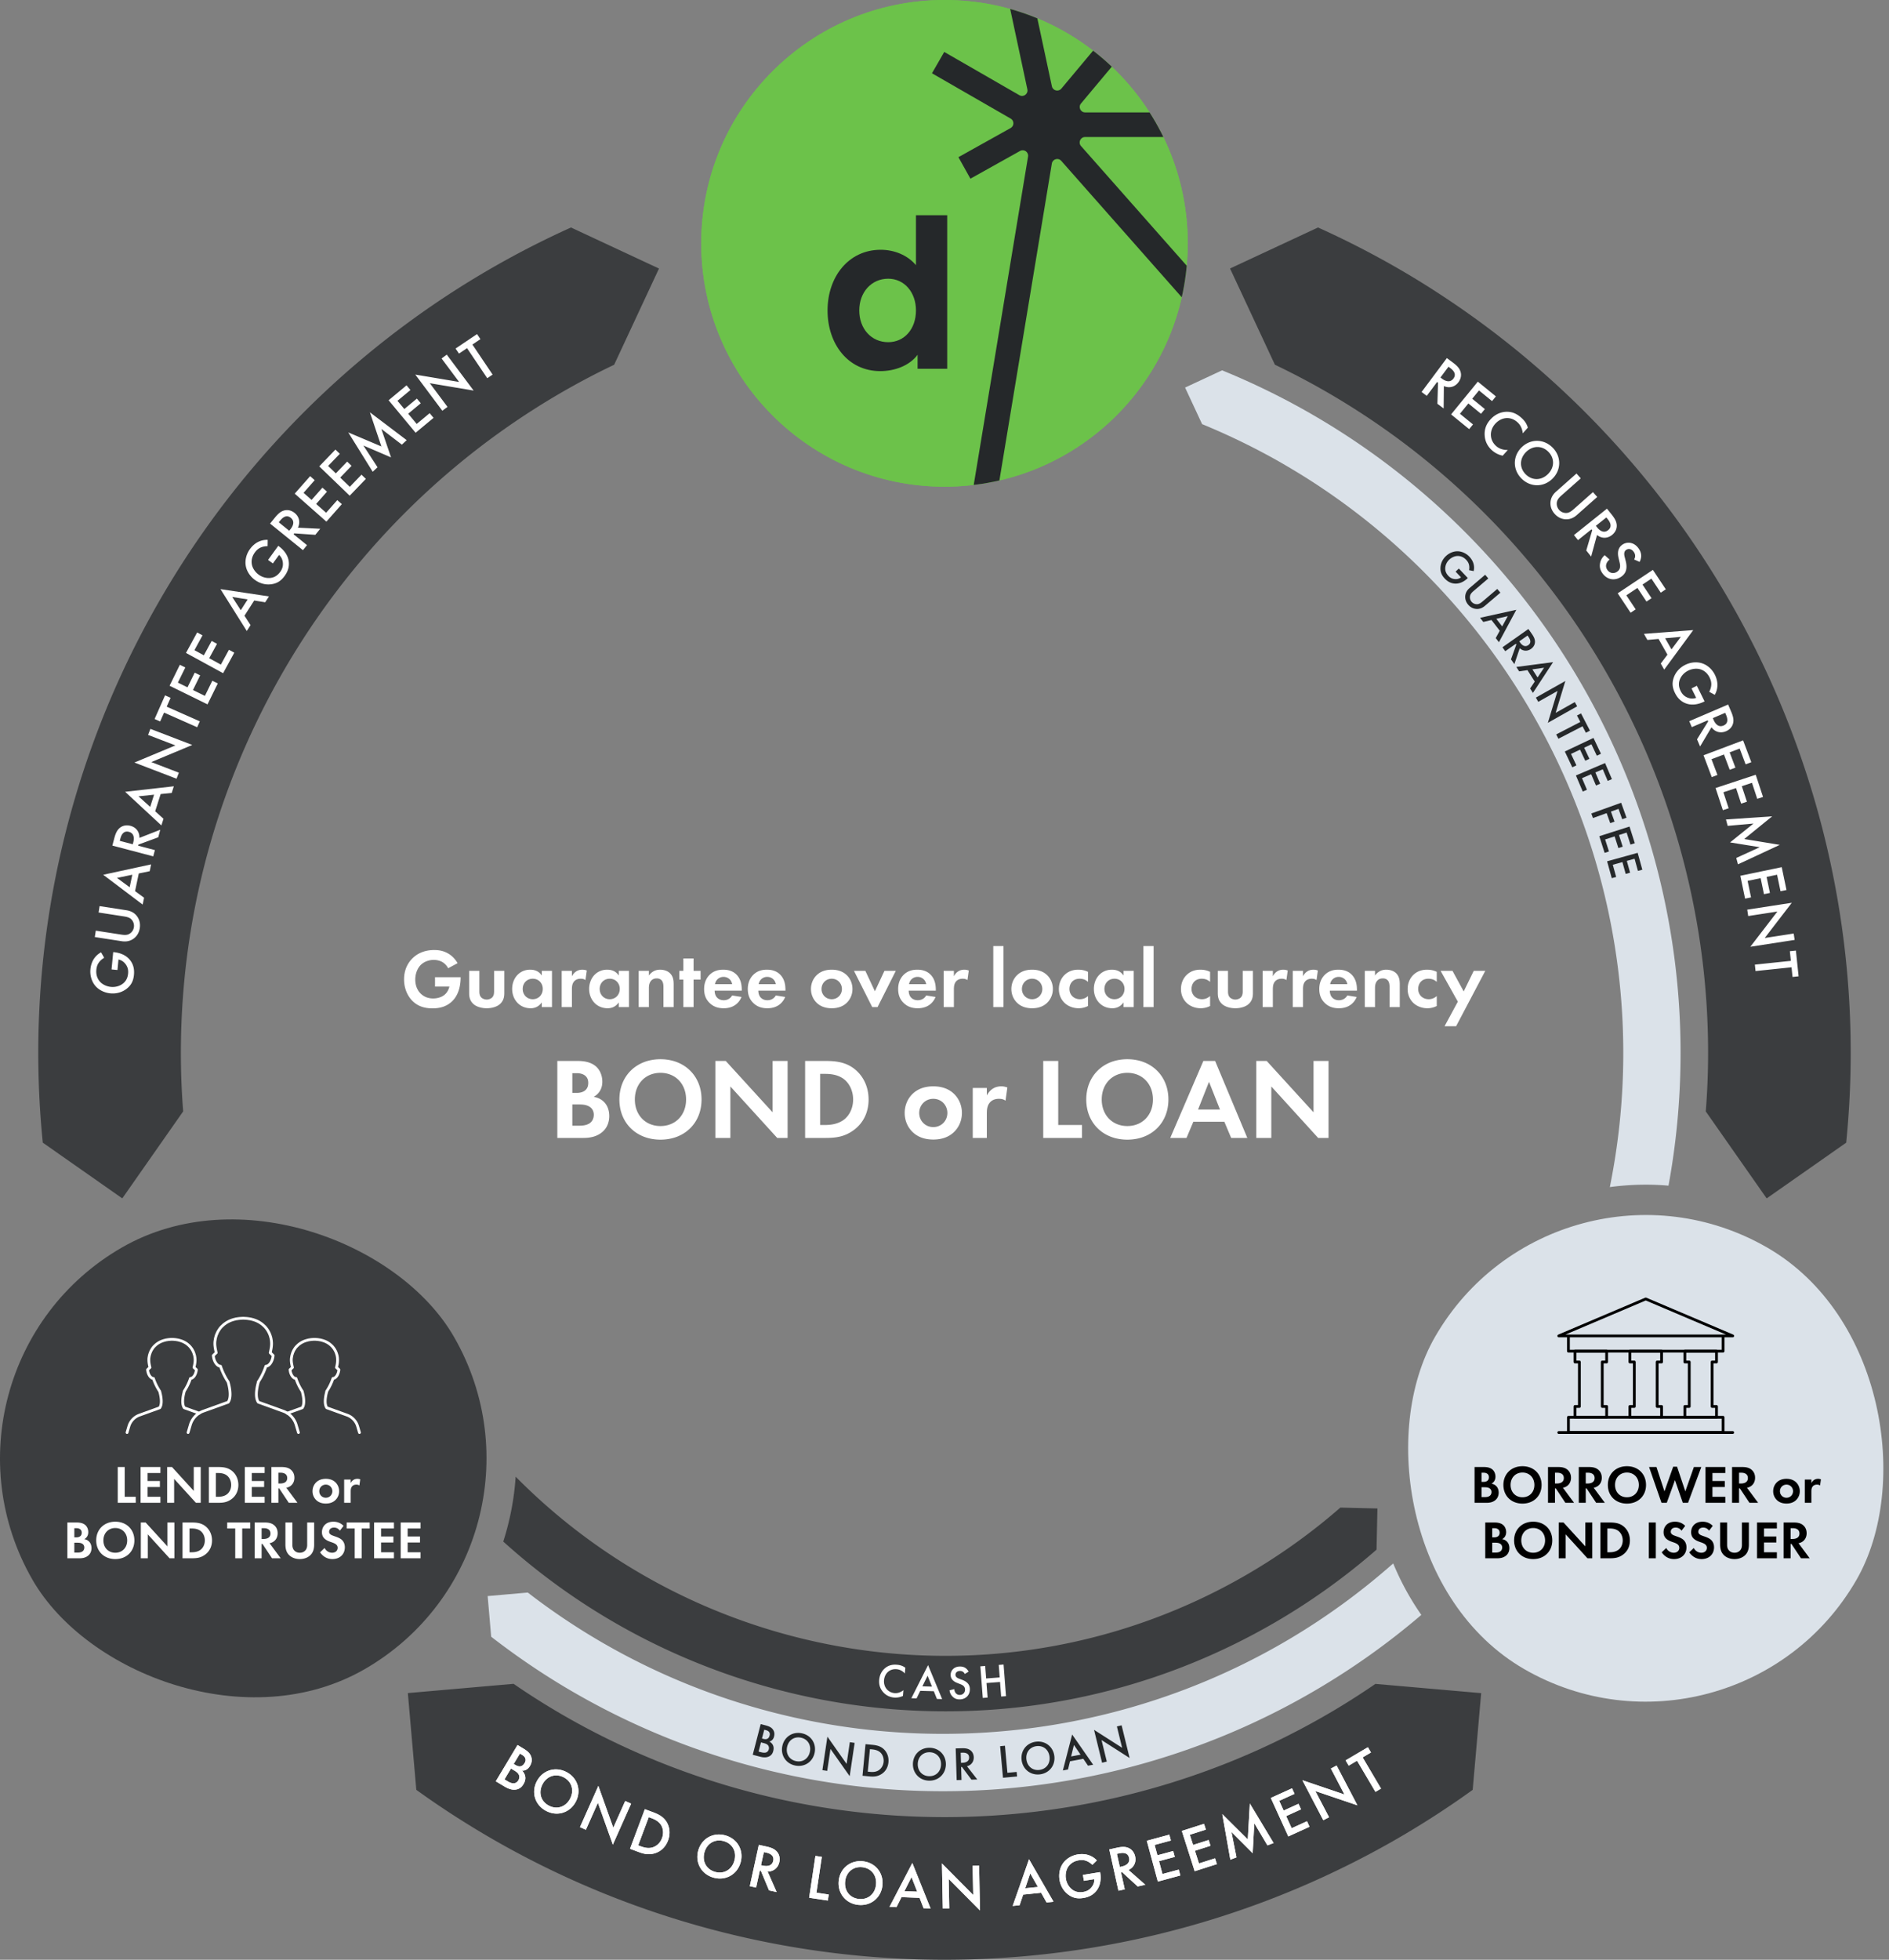 <svg xmlns="http://www.w3.org/2000/svg" viewBox="0 0 476.889 494.567"><rect x="0" y="0" width="476.889" height="494.567" fill="#808080" stroke="none"/><defs><clipPath id="a"><path fill="#6cc24a" d="M177.035 61.41c0 33.915 27.494 61.409 61.41 61.409s61.409-27.494 61.409-61.41S272.359 0 238.444 0s-61.409 27.495-61.409 61.41"/></clipPath></defs><path fill="#dbe2e9" d="M358.822 407.538a184.144 184.144 0 0 1-26.37 18.81c-28.51 16.81-61.16 25.69-94.42 25.69-31.28.01-62.01-7.85-89.27-22.76-1.73-.95-3.45-1.92-5.15-2.92-6.83-4.02-13.38-8.48-19.61-13.31l-.89-10.26 10.13-.89a172 172 0 0 0 17.72 11.99c.65.38 1.29.76 1.95 1.13 25.81 14.76 55.19 22.55 85.12 22.54 30.69.01 60.79-8.18 87.07-23.67 9.49-5.59 18.4-12.08 26.62-19.34 1.88 4.55 4.25 8.91 7.1 12.99Zm65.44-140.21c-.09 10.72-1.11 21.39-3.04 31.89-1.9-.17-3.79-.25-5.68-.25-3.06 0-6.11.2-9.13.61 2.15-10.64 3.3-21.49 3.39-32.39.27-30.49-7.69-60.66-23.04-87.23-14.96-25.93-36.4-47.48-62.08-62.45-.65-.38-1.3-.76-1.95-1.13a172.42 172.42 0 0 0-19.25-9.34l-4.3-9.23 9.34-4.35a185.3 185.3 0 0 1 26.44 13.33c26.54 16.15 48.7 38.83 64.34 65.93 16.63 28.8 25.26 61.51 24.96 94.61Z"/><path fill="#3b3d3f" d="M466.952 254.568c-1.77-36.13-12.17-71.54-30.41-103.12-18.23-31.57-43.67-58.28-74.08-77.88-3.67-2.38-7.42-4.64-11.24-6.8-6.02-3.4-12.19-6.53-18.48-9.36l-22.21 10.35 11.33 24.29a189.072 189.072 0 0 1 19.31 10.64c26.4 16.6 48.48 39.53 64.2 66.76 15.71 27.22 24.53 57.81 25.71 88.97.11 2.97.16 5.95.13 8.93-.04 4.39-.23 8.77-.58 13.13l15.37 21.95 20.08-14.06c.69-6.86 1.07-13.77 1.13-20.69.04-4.38-.05-8.75-.26-13.11ZM133.937 469.343c32.174 16.532 68.04 25.23 104.51 25.224 36.455-.003 72.306-8.68 104.485-25.215a216.573 216.573 0 0 0 11.51-6.334 227.003 227.003 0 0 0 17.345-11.324l2.142-24.41-26.7-2.333a189.073 189.073 0 0 1-18.87 11.403c-27.576 14.563-58.474 22.22-89.916 22.219-31.428-.005-62.33-7.661-89.906-22.22a189.735 189.735 0 0 1-7.798-4.352 185.215 185.215 0 0 1-11.081-7.067l-26.694 2.336 2.136 24.42a226.446 226.446 0 0 0 17.353 11.323 229.094 229.094 0 0 0 11.484 6.33ZM114.444 73.555c-30.404 19.598-55.87 46.31-74.1 77.896-18.225 31.573-28.636 66.96-30.405 103.095a216.576 216.576 0 0 0-.27 13.135c.066 6.913.44 13.821 1.135 20.684l20.068 14.06 15.37-21.958a189.083 189.083 0 0 1-.44-22.043c1.176-31.163 9.994-61.75 25.716-88.979 15.718-27.215 37.8-50.148 64.195-66.75a189.74 189.74 0 0 1 7.669-4.578c3.822-2.16 7.71-4.186 11.661-6.063l11.324-24.285-22.216-10.36a226.446 226.446 0 0 0-18.483 9.366 229.088 229.088 0 0 0-11.224 6.78Z"/><path fill="#3b3d3f" d="m347.742 380.678-.23 10.4a165.9 165.9 0 0 1-26.02 18.58c-26.09 15.06-54.61 22.22-82.77 22.22-40.82 0-80.88-15.04-111.67-42.85a68.418 68.418 0 0 0 3.13-16.37c47.44 48.05 123.16 60.17 184.31 24.87a151.83 151.83 0 0 0 23.89-17.07l9.36.22Z"/><path fill="#25282a" d="M193.214 435.4c.999.259 1.592.55 1.98 1.157.317.503.384 1.053.219 1.692-.078.303-.206.603-.47.857a1.323 1.323 0 0 1-.719.384c.13.071.574.322.855.816.304.55.258 1.108.135 1.584-.145.557-.398.962-.871 1.261-.785.491-1.776.346-2.368.193l-1.94-.502 2.006-7.745 1.173.303Zm-1.704 6.634.72.187c.336.086.885.167 1.25 0 .28-.124.516-.41.606-.76a1.197 1.197 0 0 0-.104-.893c-.243-.398-.71-.556-1.129-.664l-.743-.192-.6 2.322Zm.853-3.298.36.093c.29.075.694.143 1.041-.052.334-.186.462-.538.53-.805.061-.232.098-.52-.085-.815-.201-.324-.529-.446-.865-.534l-.407-.105-.574 2.218Zm13.297 3.594c-.479 2.304-2.572 3.707-4.922 3.219s-3.71-2.61-3.232-4.912c.478-2.304 2.572-3.707 4.921-3.22s3.711 2.61 3.233 4.914Zm-1.2-.248c.362-1.74-.582-3.21-2.262-3.56-1.68-.348-3.133.624-3.494 2.364-.361 1.738.583 3.209 2.264 3.558 1.68.349 3.131-.624 3.493-2.362Zm3.16 4.638 1.262-8.453 4.848 6.875.818-5.484 1.21.18-1.252 8.406-4.849-6.876-.825 5.532-1.211-.18Zm12.56-6.399c1.112.107 2.068.32 2.89 1.06.898.823 1.348 2.035 1.22 3.361s-.785 2.42-1.908 3.06c-.995.569-1.877.592-2.989.486l-1.648-.157.763-7.97 1.672.16Zm-1.107 6.78.525.05c.598.057 1.427.088 2.17-.36.59-.365 1.2-1.078 1.304-2.165.1-1.052-.322-1.924-.855-2.398-.645-.567-1.489-.697-2.075-.753l-.525-.05-.544 5.675Zm19.721-1.793c-.048 2.351-1.848 4.114-4.246 4.065s-4.125-1.884-4.078-4.234 1.848-4.114 4.247-4.065 4.125 1.884 4.077 4.234Zm-1.224-.025c.036-1.774-1.161-3.047-2.877-3.082-1.715-.035-2.964 1.188-3 2.963-.036 1.774 1.162 3.047 2.877 3.082 1.716.035 2.964-1.188 3-2.963Zm5.13-4.09c.972-.03 1.599.071 2.125.404.894.56.994 1.505 1.005 1.853.035 1.151-.647 2.013-1.707 2.285l2.6 3.342-1.476.045-2.39-3.204-.217.007.1 3.274-1.223.037-.245-8 1.428-.043Zm-.092 3.676.384-.012c.336-.01 1.702-.088 1.663-1.36-.034-1.126-1.105-1.201-1.705-1.184l-.42.014.078 2.542Zm11.098-4.309.618 6.823 2.342-.213.104 1.147-3.56.322-.723-7.968 1.219-.11Zm12.46 2.545c.314 2.33-1.193 4.349-3.57 4.67-2.377.32-4.366-1.227-4.68-3.557-.314-2.33 1.194-4.349 3.571-4.67s4.365 1.228 4.679 3.557Zm-1.212.164c-.237-1.76-1.616-2.832-3.317-2.603-1.699.23-2.745 1.629-2.508 3.389.237 1.758 1.616 2.832 3.316 2.602s2.745-1.629 2.509-3.388Zm8.536.584-3.362.635-.502 2.062-1.298.245 2.344-9.068 5.3 7.624-1.298.246-1.184-1.744Zm-.698-1.04-1.671-2.446-.711 2.896 2.382-.45Zm5.436 2.035-2.031-8.3 7.089 4.53-1.318-5.386 1.188-.29 2.02 8.252-7.088-4.53 1.33 5.433-1.19.291Zm90.067-301.367 2.266 2.4-.044.042c-.995.94-2.087 1.408-3.173 1.36-1.153-.05-1.985-.617-2.612-1.281-.799-.847-1.123-1.68-1.076-2.73.05-1.12.546-2.15 1.384-2.941.908-.858 2.04-1.233 2.972-1.205.977.02 2.093.468 2.942 1.366.494.523.891 1.172 1.067 1.865a3.64 3.64 0 0 1 .017 1.767l-1.165-.237c.08-.406.095-.915-.012-1.342-.113-.505-.382-.911-.72-1.27-.716-.759-1.492-.951-2.052-.968-.746-.021-1.588.329-2.217.922-.585.552-.964 1.323-1.01 2.094-.05.805.263 1.45.79 2.009.478.507 1.022.785 1.742.814a2.148 2.148 0 0 0 1.449-.442l-1.369-1.448.82-.775Zm7.438 2.499-3.674 3.128c-.329.28-.723.632-.887 1.087a1.752 1.752 0 0 0 1.93 2.267c.475-.09.885-.423 1.213-.703l3.675-3.13.794.933-3.921 3.34c-.484.411-1.155.809-2.064.779-.62-.025-1.445-.252-2.153-1.084s-.802-1.683-.726-2.298c.115-.903.614-1.5 1.098-1.913l3.921-3.338.794.931Zm2.89 13.2-2.092-2.71-2.066.488-.808-1.046 9.148-2.025-4.392 8.185-.808-1.046 1.018-1.846Zm.611-1.095 1.422-2.6-2.904.68 1.482 1.92Zm7.442 1.82c.56.795.82 1.374.834 1.997.023 1.055-.71 1.66-.995 1.86-.942.664-2.037.569-2.848-.166l-1.359 4.01-.85-1.207 1.358-3.76-.124-.177-2.679 1.887-.705-1 6.545-4.61.823 1.166Zm-3.12 1.948.221.315c.193.274 1.01 1.372 2.05.64.923-.65.396-1.586.05-2.077l-.242-.342-2.08 1.464Zm3.904 10.15-1.843-2.88-2.099.305-.712-1.112 9.28-1.214-5.086 7.76-.712-1.111 1.173-1.748Zm.706-1.035 1.642-2.463-2.95.422 1.308 2.04Zm-.426 5.082 7.441-4.194-2.448 8.045 4.83-2.72.6 1.065-7.4 4.17 2.448-8.045-4.87 2.745-.601-1.066Zm11.781 7.238-6.09 3.144-.562-1.087 6.09-3.146-.842-1.632 1.023-.528 2.248 4.351-1.024.53-.843-1.632Zm3.609 7.426-1.364-2.886-1.834.866 1.324 2.8-1.042.492-1.323-2.8-2.278 1.078 1.363 2.885-1.04.492-1.887-3.992 7.236-3.42 1.887 3.993-1.042.492Zm2.75 6.363-1.251-2.935-1.865.794 1.213 2.847-1.06.451-1.211-2.846-2.318.987 1.25 2.934-1.058.452-1.73-4.06 7.359-3.135 1.73 4.06-1.06.451Zm3.662 9.673-.942-2.62-1.908.686.91 2.53-1.085.39-.909-2.53-3.456 1.241-.414-1.151 7.532-2.707 1.356 3.771-1.084.39Zm2.082 6.401-.97-3.04-1.932.616.942 2.949-1.098.35-.94-2.949-2.4.766.97 3.04-1.098.35-1.341-4.206 7.623-2.432 1.341 4.206-1.097.35Zm1.885 6.639-.853-3.075-1.955.542.827 2.983-1.11.308-.827-2.985-2.43.674.853 3.076-1.11.308-1.18-4.257 7.715-2.137 1.18 4.256-1.11.308Z"/><rect width="122.801" height="122.801" x="354.077" y="306.632" fill="#dbe2e9" rx="61.401" ry="61.401" transform="rotate(30 415.478 368.033)"/><path d="M374.492 370.222c.5 0 1.476 0 2.206.568.528.406.839 1.11.839 1.867 0 1.164-.772 1.638-1.015 1.774.596.094.947.351 1.178.568.541.515.65 1.219.65 1.692 0 .528-.15 1.272-.772 1.827-.677.595-1.502.73-2.287.73h-3.032v-9.026h2.233Zm-.474 3.749h.501c.27 0 1.367-.028 1.367-1.178 0-.825-.636-1.137-1.353-1.137h-.515v2.315Zm0 3.843h.758c.325 0 .813-.013 1.205-.244.433-.257.555-.69.555-1.042 0-.284-.095-.771-.663-1.028-.38-.176-.826-.176-1.205-.176h-.65v2.49Zm15.159-3.072c0 2.747-1.976 4.71-4.818 4.71-2.843 0-4.818-1.963-4.818-4.71 0-2.748 1.975-4.724 4.818-4.724 2.842 0 4.818 1.976 4.818 4.724Zm-1.813 0c0-1.827-1.246-3.127-3.005-3.127-1.76 0-3.005 1.3-3.005 3.127s1.245 3.112 3.005 3.112c1.759 0 3.005-1.285 3.005-3.112Zm6.051-4.52c1.245 0 1.882.324 2.3.676.691.582.894 1.354.894 2.03 0 .88-.351 1.652-1.056 2.126a2.52 2.52 0 0 1-.988.392l2.816 3.803h-2.193l-2.409-3.627h-.217v3.627h-1.76v-9.027h2.613Zm-.853 4.155h.501c.338 0 1.733-.041 1.733-1.367 0-1.34-1.381-1.354-1.705-1.354h-.529v2.72Zm8.622-4.155c1.245 0 1.882.324 2.301.676.69.582.894 1.354.894 2.03 0 .88-.352 1.652-1.056 2.126a2.52 2.52 0 0 1-.988.392l2.815 3.803h-2.192l-2.41-3.627h-.216v3.627h-1.76v-9.027h2.612Zm-.852 4.155h.5c.339 0 1.733-.041 1.733-1.367 0-1.34-1.38-1.354-1.705-1.354h-.528v2.72Zm15.214.365c0 2.747-1.977 4.71-4.819 4.71-2.842 0-4.818-1.963-4.818-4.71 0-2.748 1.976-4.724 4.818-4.724 2.842 0 4.819 1.976 4.819 4.724Zm-1.814 0c0-1.827-1.246-3.127-3.005-3.127-1.76 0-3.005 1.3-3.005 3.127s1.246 3.112 3.005 3.112c1.76 0 3.005-1.285 3.005-3.112Zm7.051 4.507h-1.326l-3.14-9.027h1.867l2.017 6.144 2.206-6.226h.975l2.085 6.226 2.165-6.144h1.868l-3.344 9.027h-1.326l-1.976-5.726-2.071 5.726Zm14.781-7.512h-3.248v2.017h3.113v1.515h-3.113v2.464h3.248v1.516h-5.008v-9.027h5.008v1.515Zm4.319-1.515c1.245 0 1.881.324 2.3.676.69.582.894 1.354.894 2.03 0 .88-.352 1.652-1.056 2.126a2.52 2.52 0 0 1-.988.392l2.815 3.803h-2.192l-2.41-3.627h-.216v3.627h-1.76v-9.027h2.613Zm-.853 4.155h.501c.338 0 1.732-.041 1.732-1.367 0-1.34-1.38-1.354-1.705-1.354h-.528v2.72Zm14.347-.353c.582.529.988 1.34.988 2.301a3.08 3.08 0 0 1-.988 2.288c-.5.46-1.258.825-2.368.825-1.11 0-1.869-.365-2.369-.825a3.08 3.08 0 0 1-.988-2.288c0-.96.406-1.772.988-2.3.5-.46 1.26-.826 2.369-.826 1.11 0 1.868.365 2.368.825Zm-.717 2.301c0-.92-.704-1.664-1.651-1.664s-1.652.744-1.652 1.664c0 .894.69 1.651 1.652 1.651s1.65-.757 1.65-1.651Zm2.978-2.936h1.652v.88c.257-.502.608-.746.73-.813.257-.162.582-.257.975-.257.284 0 .515.067.704.135l-.217 1.543c-.217-.149-.433-.216-.771-.216-.312 0-.772.067-1.097.474-.31.392-.324.892-.324 1.298v2.816h-1.652v-5.86Zm-78.446 10.833c.501 0 1.476 0 2.206.568.529.406.84 1.11.84 1.867 0 1.164-.772 1.638-1.016 1.774.596.094.948.351 1.178.568.541.515.65 1.219.65 1.692 0 .528-.149 1.272-.772 1.827-.677.595-1.502.73-2.287.73h-3.032v-9.026h2.233Zm-.473 3.749h.5c.271 0 1.368-.028 1.368-1.178 0-.825-.637-1.137-1.354-1.137h-.514v2.315Zm0 3.843h.757c.326 0 .813-.013 1.205-.244.433-.257.555-.69.555-1.042 0-.284-.095-.771-.663-1.028-.379-.176-.826-.176-1.205-.176h-.65v2.49Zm15.159-3.072c0 2.747-1.977 4.71-4.819 4.71-2.842 0-4.818-1.963-4.818-4.71 0-2.748 1.976-4.724 4.818-4.724 2.842 0 4.819 1.976 4.819 4.724Zm-1.814 0c0-1.827-1.246-3.127-3.005-3.127-1.76 0-3.005 1.3-3.005 3.127s1.246 3.112 3.005 3.112c1.76 0 3.005-1.285 3.005-3.112Zm3.439 4.507v-9.027h1.218l5.496 6.022v-6.022h1.758v9.027h-1.217l-5.496-6.036v6.036h-1.76Zm12.885-9.027c1.26 0 2.355.134 3.357.88 1.097.825 1.732 2.137 1.732 3.64 0 1.502-.623 2.802-1.813 3.64-1.056.745-2.044.867-3.303.867h-2.328v-9.027h2.355Zm-.595 7.511h.54c.448 0 1.423-.027 2.207-.595.718-.515 1.124-1.435 1.124-2.396 0-.947-.393-1.868-1.11-2.41-.731-.541-1.625-.595-2.22-.595h-.541v5.996Zm12.222-7.511v9.027h-1.76v-9.027h1.76Zm6.497 2.056c-.527-.703-1.15-.771-1.474-.771-.948 0-1.246.595-1.246 1.055 0 .217.068.42.285.61.216.203.514.311 1.082.514.704.244 1.367.488 1.827.907.406.366.772.974.772 1.895 0 1.759-1.273 2.964-3.14 2.964-1.665 0-2.64-1.016-3.113-1.705l1.15-1.097a2.117 2.117 0 0 0 1.896 1.204c.797 0 1.393-.486 1.393-1.245 0-.324-.108-.582-.351-.811-.34-.312-.88-.488-1.395-.663-.474-.163-1.042-.38-1.502-.786-.298-.256-.718-.757-.718-1.678 0-1.326.894-2.653 2.897-2.653.568 0 1.637.109 2.558 1.056l-.92 1.204Zm6.958 0c-.527-.703-1.15-.771-1.474-.771-.948 0-1.246.595-1.246 1.055 0 .217.068.42.284.61.217.203.515.311 1.083.514.704.244 1.367.488 1.827.907.406.366.772.974.772 1.895 0 1.759-1.273 2.964-3.14 2.964-1.665 0-2.64-1.016-3.113-1.705l1.15-1.097a2.117 2.117 0 0 0 1.896 1.204c.797 0 1.393-.486 1.393-1.245 0-.324-.108-.582-.351-.811-.34-.312-.88-.488-1.395-.663-.474-.163-1.042-.38-1.502-.786-.298-.256-.718-.757-.718-1.678 0-1.326.894-2.653 2.897-2.653.568 0 1.637.109 2.558 1.056l-.92 1.204Zm4.548-2.056v5.67c0 .69.23 1.11.434 1.34.257.312.73.622 1.434.622s1.177-.31 1.435-.622c.203-.23.433-.65.433-1.34v-5.67h1.76v5.521c0 .854-.136 1.72-.677 2.41-.65.853-1.786 1.299-2.95 1.299s-2.301-.446-2.952-1.3c-.54-.69-.676-1.555-.676-2.409v-5.521h1.76Zm12.561 1.515h-3.248v2.017h3.113v1.515h-3.113v2.464h3.248v1.516h-5.008v-9.027h5.008v1.515Zm4.318-1.515c1.245 0 1.882.324 2.301.676.69.582.894 1.354.894 2.03 0 .88-.352 1.652-1.056 2.126a2.52 2.52 0 0 1-.988.392l2.815 3.803h-2.192l-2.41-3.627h-.216v3.627h-1.76v-9.027h2.612Zm-.852 4.155h.5c.339 0 1.733-.041 1.733-1.367 0-1.34-1.38-1.354-1.705-1.354h-.528v2.72Z"/><g fill="none" stroke="#000" stroke-linecap="round" stroke-linejoin="round" stroke-width=".7"><path d="m393.516 337.134 21.962-9.326 21.962 9.326h-43.924zm2.441 0h39.042v3.845h-39.042zm0 20.537h39.042v3.845h-39.042z"/><path d="M405.609 343.714v-2.734h-7.994v2.734h1.112v11.224h-1.112v2.734h7.994v-2.734h-1.112v-11.224h1.112zm27.731 0v-2.734h-7.993v2.734h1.112v11.224h-1.112v2.734h7.994v-2.734h-1.112v-11.224h1.112zm-13.865 0v-2.734h-7.994v2.734h1.112v11.224h-1.112v2.734h7.994v-2.734h-1.112v-11.224h1.112zm-25.959 17.803h43.924"/></g><rect width="122.801" height="122.801" x=".01" y="306.632" fill="#3b3d3f" rx="61.401" ry="61.401" transform="rotate(-30 61.411 368.033)"/><g fill="none" stroke="#fff" stroke-linecap="round" stroke-linejoin="round" stroke-width=".7"><path d="m75.34 361.517-.565-1.918a5.268 5.268 0 0 0-3.265-3.467l-6.288-2.27c-1.112-1.541 0-5.083 0-5.083h-.048a16.76 16.76 0 0 0 1.954-4.002c.587.015 1.286-.652 1.62-1.716.111-.317.175-.699.206-.985l-.714-.683-.016-.015c.063-.286.127-.556.174-.81a7.7 7.7 0 0 0 .16-1.478c0-.238-.017-.476-.048-.73 0-.08-.016-.159-.032-.238-.032-.16-.048-.318-.08-.477a6.711 6.711 0 0 1-.095-.302c-.032-.127-.08-.27-.127-.413a1.72 1.72 0 0 0-.127-.301 1.228 1.228 0 0 0-.111-.254c0-.032-.032-.064-.048-.096-.095-.206-.222-.413-.333-.603-.048-.048-.08-.127-.127-.175a6.249 6.249 0 0 0-.572-.715c-.048-.047-.095-.08-.143-.127a5.955 5.955 0 0 0-.572-.508c-.08-.064-.175-.111-.254-.19-.111-.064-.207-.144-.318-.207a6.63 6.63 0 0 0-1.635-.715v-.016c-.032 0-.064-.016-.08-.016-.143-.031-.254-.063-.397-.095a2.602 2.602 0 0 0-.175-.048 4.226 4.226 0 0 0-.429-.063c-.063-.016-.11-.032-.174-.032-.143-.016-.302-.047-.46-.047-.064-.016-.112-.016-.176-.016a8.122 8.122 0 0 0-.65-.032 8.08 8.08 0 0 0-.636.032c-.064 0-.127 0-.175.016-.159 0-.317.031-.476.047a.468.468 0 0 0-.159.032 3.736 3.736 0 0 0-.445.063c-.047.016-.111.032-.159.048-.143.032-.27.064-.397.095-.032 0-.063.016-.08.016l-.015.016a6.784 6.784 0 0 0-1.62.715c-.111.063-.207.143-.318.206-.08.08-.174.127-.27.191-.19.159-.38.334-.556.508-.047.048-.095.08-.143.127a5.01 5.01 0 0 0-.587.715c-.032.048-.064.127-.111.175-.127.19-.239.397-.35.603 0 .032-.032.064-.048.096-.031.079-.063.158-.095.254-.047.095-.095.19-.143.301a3.27 3.27 0 0 1-.127.413 1.568 1.568 0 0 1-.08.302 4.962 4.962 0 0 0-.079.477l-.047.238a5.824 5.824 0 0 0-.048.73c0 .413.064.922.175 1.478.047.254.11.524.174.81l-.031.015-.7.683c.033.286.08.668.191.985.35 1.064 1.033 1.731 1.62 1.716a16.769 16.769 0 0 0 1.954 4.002h-.016s1.112 3.542 0 5.082l-6.288 2.27a5.268 5.268 0 0 0-3.265 3.468l-.564 1.918"/><path d="m72.533 356.63 3.76-1.356c.899-1.248 0-4.148 0-4.148h.013c-.605-.872-1.195-2.04-1.598-3.262-.483.014-1.034-.523-1.316-1.396-.094-.255-.134-.564-.16-.806l.577-.55.026-.013c-.053-.229-.107-.457-.147-.658a6.256 6.256 0 0 1-.148-1.208c0-.188.014-.39.04-.591l.04-.201c.014-.121.04-.256.068-.39.027-.08.053-.147.067-.241.04-.108.08-.215.107-.336a.986.986 0 0 1 .108-.242c.027-.08.053-.147.08-.214.014-.027.04-.054.04-.081.094-.161.175-.336.282-.483.04-.04.068-.108.094-.148.135-.201.296-.403.484-.577.027-.04.067-.067.107-.108a6.69 6.69 0 0 1 .457-.416c.08-.054.16-.094.214-.16.094-.041.175-.108.269-.162a5.287 5.287 0 0 1 1.315-.577l.014-.014c.013 0 .04-.013.067-.013.107-.027.201-.054.322-.08.04-.014.094-.028.134-.04a2.53 2.53 0 0 1 .363-.055c.04-.013.067-.026.12-.026.135-.014.27-.04.39-.04.04-.014.094-.014.148-.014.16-.014.335-.027.51-.027.201 0 .362.013.537.027a.55.55 0 0 1 .147.013c.121 0 .256.027.376.04.04 0 .08.014.135.027.12.014.241.027.349.054.053.013.107.027.147.04.108.027.202.054.322.08.014 0 .04.014.068.014v.014c.483.134.926.335 1.329.577.094.054.174.12.255.161.067.067.147.107.215.161.16.134.322.269.47.416.026.04.066.067.107.108.174.174.322.376.47.577.04.04.067.107.107.148.08.147.188.322.269.483.013.027.04.054.04.08a1.1 1.1 0 0 1 .094.215c.027.067.067.148.094.242.04.12.08.228.107.336.027.094.054.16.08.241.028.134.04.269.068.39.013.067.027.134.027.2.013.202.026.404.026.592 0 .335-.026.751-.12 1.208-.04.201-.094.43-.148.658l.013.013.591.55c-.027.242-.08.55-.174.806-.269.873-.846 1.41-1.316 1.396a13.675 13.675 0 0 1-1.598 3.262h.04s-.912 2.9 0 4.148l5.129 1.853a4.305 4.305 0 0 1 2.658 2.833l.456 1.557m-58.679 0 .457-1.557a4.305 4.305 0 0 1 2.658-2.833l5.128-1.853c.913-1.248 0-4.148 0-4.148h.014a13.675 13.675 0 0 1-1.598-3.262c-.47.014-1.034-.523-1.316-1.396-.093-.255-.134-.564-.16-.806l.577-.55.026-.013c-.053-.229-.107-.457-.147-.658a6.129 6.129 0 0 1-.134-1.208c0-.188 0-.39.026-.591l.04-.201c.014-.121.041-.256.068-.39.027-.08.054-.147.067-.241.04-.108.08-.215.107-.336.04-.094.067-.175.108-.242.027-.08.053-.147.08-.214.014-.027.04-.054.04-.081.095-.161.188-.336.282-.483.04-.04.068-.108.094-.148.148-.201.296-.403.484-.577l.107-.108c.148-.147.309-.282.457-.416.08-.053.16-.094.228-.16.08-.041.16-.108.255-.162a5.514 5.514 0 0 1 1.315-.577l.014-.014c.013 0 .04-.013.067-.013.107-.027.201-.054.322-.08.04-.014.094-.028.134-.04a2.53 2.53 0 0 1 .363-.055.398.398 0 0 1 .12-.026c.135-.014.27-.04.39-.04.04-.014.094-.014.148-.014.16-.014.335-.027.523-.027s.363.013.524.027a.55.55 0 0 1 .147.013c.121 0 .256.027.376.04.054 0 .08.014.135.027.12.014.241.027.349.054.053.013.107.027.147.04.121.027.202.054.323.08.013 0 .04.014.067.014v.014c.496.134.926.335 1.329.577.094.054.174.12.268.161.054.067.134.108.202.161.16.134.322.269.47.416l.107.108c.174.174.322.376.47.577.04.04.067.107.107.148.094.147.188.322.269.483.013.027.04.054.04.08a1.1 1.1 0 0 1 .094.215c.04.067.067.148.094.242.04.12.08.228.107.336.027.094.054.16.08.241.028.134.041.269.068.39.013.067.027.134.027.2.027.202.04.404.04.592 0 .335-.04.751-.134 1.208-.04.201-.094.43-.148.658l.013.013.591.55c-.027.242-.08.55-.174.806-.269.873-.846 1.41-1.316 1.396a13.675 13.675 0 0 1-1.598 3.262h.04s-.912 2.9 0 4.148l3.76 1.356"/></g><path fill="#fff" d="M31.483 370.222v7.511h2.788v1.516h-4.548v-9.027h1.76Zm9.015 1.515H37.25v2.017h3.113v1.515H37.25v2.464h3.248v1.516H35.49v-9.027h5.008v1.515Zm1.705 7.512v-9.027h1.219l5.495 6.022v-6.022h1.759v9.027h-1.218l-5.495-6.036v6.036h-1.76Zm12.887-9.027c1.258 0 2.354.134 3.356.88 1.097.825 1.732 2.137 1.732 3.64 0 1.502-.623 2.802-1.813 3.64-1.056.745-2.044.867-3.303.867h-2.328v-9.027h2.356Zm-.596 7.511h.54c.448 0 1.423-.027 2.207-.595.718-.515 1.124-1.435 1.124-2.396 0-.947-.393-1.868-1.11-2.41-.73-.541-1.624-.595-2.22-.595h-.541v5.996Zm12.317-5.996h-3.248v2.017h3.114v1.515h-3.114v2.464h3.248v1.516h-5.008v-9.027h5.008v1.515Zm4.318-1.515c1.245 0 1.881.324 2.3.676.69.582.894 1.354.894 2.03 0 .88-.352 1.652-1.056 2.126a2.52 2.52 0 0 1-.988.392l2.815 3.803h-2.192l-2.41-3.627h-.216v3.627h-1.76v-9.027h2.613Zm-.853 4.155h.501c.338 0 1.733-.041 1.733-1.367 0-1.34-1.381-1.354-1.706-1.354h-.528v2.72Zm14.347-.353c.582.529.988 1.34.988 2.301a3.08 3.08 0 0 1-.988 2.288c-.5.46-1.258.825-2.368.825-1.11 0-1.869-.365-2.369-.825a3.08 3.08 0 0 1-.988-2.288c0-.96.406-1.772.988-2.3.5-.46 1.26-.826 2.369-.826 1.11 0 1.868.365 2.368.825Zm-.717 2.301c0-.92-.704-1.664-1.651-1.664s-1.652.744-1.652 1.664c0 .894.69 1.651 1.652 1.651s1.651-.757 1.651-1.651Zm2.979-2.936h1.65v.88c.258-.502.61-.746.731-.813.257-.162.582-.257.975-.257.284 0 .515.067.704.135l-.217 1.543c-.217-.149-.433-.216-.771-.216-.312 0-.772.067-1.097.474-.31.392-.324.892-.324 1.298v2.816h-1.651v-5.86ZM19.24 384.222c.501 0 1.476 0 2.206.568.528.406.839 1.11.839 1.867 0 1.164-.772 1.638-1.015 1.774.596.094.948.351 1.178.568.541.515.65 1.218.65 1.692 0 .528-.149 1.272-.772 1.827-.677.595-1.502.73-2.287.73h-3.032v-9.026h2.233Zm-.474 3.749h.501c.27 0 1.368-.028 1.368-1.178 0-.825-.637-1.137-1.354-1.137h-.515v2.315Zm0 3.843h.758c.325 0 .813-.013 1.205-.244.433-.257.555-.69.555-1.042 0-.284-.095-.771-.663-1.028-.38-.176-.826-.176-1.205-.176h-.65v2.49Zm15.16-3.072c0 2.747-1.977 4.71-4.819 4.71-2.843 0-4.818-1.963-4.818-4.71 0-2.748 1.975-4.724 4.818-4.724 2.842 0 4.819 1.976 4.819 4.724Zm-1.814 0c0-1.827-1.246-3.127-3.005-3.127-1.76 0-3.005 1.3-3.005 3.127s1.245 3.112 3.005 3.112c1.759 0 3.005-1.285 3.005-3.112Zm3.438 4.507v-9.027h1.22l5.494 6.022v-6.022h1.76v9.027h-1.219l-5.495-6.036v6.036h-1.76Zm12.886-9.027c1.26 0 2.355.134 3.357.88 1.096.825 1.732 2.137 1.732 3.64 0 1.502-.623 2.802-1.813 3.64-1.056.745-2.044.867-3.303.867H46.08v-9.027h2.355Zm-.595 7.511h.54c.448 0 1.422-.027 2.207-.595.717-.515 1.124-1.435 1.124-2.396 0-.947-.393-1.868-1.11-2.41-.731-.541-1.625-.595-2.22-.595h-.541v5.996Zm13.305-5.996v7.512h-1.76v-7.512h-2.03v-1.515h5.82v1.515h-2.03Zm5.754-1.515c1.244 0 1.881.324 2.3.676.69.582.893 1.354.893 2.03 0 .88-.351 1.652-1.055 2.126a2.52 2.52 0 0 1-.988.392l2.815 3.803h-2.192l-2.41-3.627h-.216v3.627h-1.76v-9.027h2.612Zm-.853 4.155h.5c.338 0 1.733-.041 1.733-1.367 0-1.34-1.38-1.354-1.705-1.354h-.528v2.72Zm7.769-4.155v5.67c0 .69.23 1.11.434 1.34.257.312.73.622 1.434.622.703 0 1.177-.31 1.435-.622.203-.23.433-.65.433-1.34v-5.67h1.76v5.521c0 .854-.136 1.72-.677 2.41-.65.853-1.787 1.299-2.95 1.299s-2.301-.446-2.952-1.3c-.54-.69-.677-1.555-.677-2.409v-5.521h1.76Zm11.992 2.056c-.527-.703-1.15-.771-1.474-.771-.948 0-1.246.595-1.246 1.055 0 .217.068.42.284.61.217.203.514.311 1.083.514.704.244 1.367.488 1.827.907.406.366.771.974.771 1.895 0 1.759-1.272 2.964-3.14 2.964-1.664 0-2.639-1.016-3.112-1.705l1.15-1.097a2.117 2.117 0 0 0 1.895 1.204c.798 0 1.394-.486 1.394-1.245 0-.324-.108-.582-.352-.811-.338-.312-.88-.488-1.394-.663-.474-.163-1.042-.38-1.502-.786-.298-.256-.718-.757-.718-1.678 0-1.326.894-2.653 2.897-2.653.568 0 1.637.109 2.558 1.056l-.92 1.204Zm5.496-.541v7.512h-1.76v-7.512h-2.03v-1.515h5.82v1.515h-2.03Zm8.148 0h-3.248v2.017h3.113v1.515h-3.113v2.464h3.248v1.516h-5.008v-9.027h5.008v1.515Zm6.713 0h-3.248v2.017h3.113v1.515h-3.113v2.464h3.248v1.516h-5.008v-9.027h5.008v1.515ZM28.16 244.65l.42-4.382.08.008c1.816.174 3.245.858 4.15 1.99.962 1.2 1.123 2.535 1.007 3.745-.147 1.545-.7 2.602-1.796 3.477-1.166.934-2.635 1.339-4.165 1.193-1.657-.159-3.026-.965-3.818-1.925-.837-.996-1.367-2.511-1.21-4.152.09-.955.392-1.924.934-2.707.578-.829 1.251-1.311 1.758-1.568l.784 1.377c-.476.276-1 .708-1.335 1.19-.408.556-.58 1.183-.643 1.836-.132 1.386.355 2.333.831 2.91.634.767 1.724 1.306 2.871 1.415 1.067.103 2.173-.193 2.988-.823.85-.657 1.225-1.538 1.323-2.557.088-.924-.11-1.715-.713-2.464-.517-.645-1.116-.943-1.715-1.065l-.253 2.645-1.497-.144Zm-3.977-9.787 6.355.982c.57.087 1.267.18 1.869-.051a2.334 2.334 0 0 0 1.394-1.792 2.333 2.333 0 0 0-.789-2.13c-.503-.4-1.197-.524-1.766-.611l-6.355-.982.25-1.612 6.78 1.047c.839.13 1.824.46 2.585 1.402.514.647 1.003 1.677.78 3.115-.222 1.439-.998 2.274-1.684 2.735-1.01.669-2.049.687-2.886.557l-6.782-1.048.25-1.612Zm10.854-14.439-.94 4.462 2.28 1.672-.362 1.723-9.959-7.524 12.094-2.62-.362 1.721-2.751.566Zm-1.638.325-3.865.805 3.2 2.357.665-3.162Zm-4.548-9.197c.33-1.253.698-2.017 1.322-2.564 1.054-.93 2.301-.701 2.75-.583 1.486.39 2.329 1.589 2.275 3.048l5.257-2.058-.501 1.904-5.002 1.842-.073.28 4.223 1.111-.415 1.578-10.32-2.717.484-1.841Zm4.666 1.51.13-.496c.114-.432.532-2.209-1.107-2.64-1.455-.383-1.957.957-2.16 1.73l-.143.542 3.28.863Zm7.041-12.672-1.382 4.344 2.1 1.895-.534 1.677-9.151-8.488 12.295-1.39-.534 1.676-2.794.286Zm-1.662.159-3.926.413 2.946 2.666.98-3.08Zm5.674-4.029-10.637-4.085 10.35-4.32-6.901-2.651.586-1.524 10.576 4.062-10.35 4.321 6.96 2.674-.585 1.523Zm-2.486-18.18 8.355 3.695-.66 1.493-8.355-3.694-.99 2.238-1.405-.621 2.64-5.97 1.404.621-.99 2.239Zm4.7-9.894-1.876 3.82 2.427 1.19 1.82-3.703 1.377.677-1.818 3.704 3.014 1.48 1.875-3.82 1.38.678-2.595 5.284-9.577-4.702 2.594-5.285 1.379.677Zm4.339-8.104-2.037 3.738 2.375 1.295 1.975-3.626 1.35.735-1.977 3.626 2.951 1.609 2.039-3.739 1.348.736-2.82 5.172-9.372-5.11 2.818-5.172 1.35.736Zm13.053-8.795-2.462 3.84 1.539 2.374-.95 1.482-6.645-10.57 12.241 1.839-.95 1.482-2.773-.447Zm-1.648-.277-3.9-.618 2.155 3.34 1.745-2.722Zm5.142-9.96 2.58-3.563.065.047c1.477 1.07 2.362 2.383 2.569 3.815.22 1.524-.316 2.754-1.03 3.74-.91 1.255-1.92 1.887-3.308 2.085-1.479.214-2.95-.18-4.194-1.082-1.347-.975-2.119-2.364-2.315-3.592-.217-1.284.093-2.857 1.06-4.19.563-.778 1.313-1.459 2.176-1.861.918-.421 1.742-.496 2.31-.46l-.023 1.584c-.55-.004-1.22.103-1.754.348-.631.274-1.097.726-1.482 1.257-.816 1.127-.876 2.19-.758 2.928.156.982.823 2 1.756 2.675.868.628 1.97.933 2.992.805 1.067-.137 1.835-.707 2.436-1.536.544-.75.774-1.532.634-2.483-.12-.817-.484-1.378-.939-1.786l-1.558 2.15-1.217-.882Zm1.709-10.656c.814-1.008 1.462-1.554 2.255-1.797 1.343-.415 2.386.305 2.747.597 1.193.965 1.47 2.402.825 3.71l5.636.28-1.238 1.53-5.315-.37-.18.223 3.394 2.745-1.026 1.269-8.295-6.707 1.197-1.48Zm3.634 3.288.322-.397c.282-.349 1.39-1.796.073-2.863-1.17-.945-2.177.072-2.679.694l-.352.434 2.636 2.132Zm6.437-12.762-2.816 3.19 2.026 1.791 2.732-3.095 1.152 1.017-2.732 3.095 2.519 2.223 2.816-3.19 1.152 1.016-3.897 4.414-8-7.063 3.897-4.414 1.151 1.016Zm6.336-6.657-2.951 3.065 1.947 1.874 2.862-2.972 1.106 1.065-2.862 2.972 2.42 2.33 2.95-3.065 1.106 1.065-4.082 4.24-7.685-7.399 4.082-4.24 1.107 1.065Zm8.304 4.531-6.17-9.928 8.362 3.543-2.901-8.62 9.288 7.029-1.22 1.134-5.176-3.97 2.445 7.187-6.979-2.995 3.57 5.486-1.218 1.134Zm9.522-20.625-3.271 2.72 1.728 2.077 3.173-2.637.981 1.18-3.172 2.638 2.146 2.583 3.272-2.72.981 1.181-4.526 3.763-6.819-8.204 4.526-3.762.981 1.18Zm8.052 5.228-6.822-9.126 11.061 1.86-4.427-5.921 1.307-.977 6.785 9.074-11.062-1.86 4.465 5.973-1.307.977Zm7.593-16.704 5.105 7.58-1.353.912-5.106-7.58-2.031 1.367-.859-1.274 5.416-3.648.859 1.275-2.031 1.368Zm247.538 4.552c1.039.774 1.61 1.4 1.884 2.184.468 1.327-.21 2.398-.488 2.77-.918 1.232-2.345 1.566-3.679.971l-.057 5.648-1.578-1.177.16-5.33-.23-.173-2.612 3.503-1.31-.975 6.382-8.56 1.528 1.139Zm-3.147 3.763.411.307c.36.268 1.85 1.32 2.866-.04.899-1.207-.158-2.174-.8-2.652l-.448-.335-2.029 2.72Zm13.022 5.956-3.295-2.69-1.71 2.094 3.197 2.61-.972 1.19-3.196-2.61-2.124 2.6 3.295 2.692-.97 1.19-4.56-3.723 6.748-8.265 4.56 3.723-.972 1.19Zm7.76 8.132c-.166-1.588-.913-2.408-1.365-2.813-1.725-1.549-4.035-1.322-5.605.428-1.506 1.677-1.456 4.064.234 5.58.952.855 2.128 1.03 2.965 1.006l-1.293 1.44a5.82 5.82 0 0 1-2.712-1.358c-1.44-1.292-1.757-2.76-1.826-3.617-.149-1.7.414-3.022 1.418-4.141 1.314-1.464 2.829-1.931 4.061-1.964 1.516-.036 2.703.556 3.798 1.539.726.651 1.31 1.412 1.606 2.473l-1.282 1.427Zm7.516 11.433c-2.222 2.213-5.582 2.24-7.84-.027-2.259-2.268-2.219-5.628.004-7.841 2.222-2.213 5.582-2.24 7.84.027 2.259 2.268 2.219 5.628-.004 7.84Zm-1.151-1.156c1.677-1.672 1.705-4.002.09-5.623-1.615-1.622-3.946-1.604-5.624.067s-1.705 4.002-.09 5.623c1.615 1.621 3.946 1.604 5.624-.067Zm8.281 1.086-4.815 4.263c-.432.382-.949.86-1.156 1.471-.195.6-.136 1.51.49 2.217a2.333 2.333 0 0 0 2.14.754c.632-.132 1.17-.586 1.6-.968l4.816-4.264 1.081 1.222-5.138 4.55c-.635.561-1.518 1.11-2.73 1.092-.826-.016-1.93-.3-2.895-1.39-.966-1.089-1.113-2.22-1.029-3.042.13-1.205.78-2.016 1.415-2.577l5.139-4.55 1.082 1.222Zm7.801 9.137c.81 1.013 1.204 1.763 1.271 2.59.117 1.402-.81 2.267-1.172 2.556-1.2.96-2.664.922-3.803.01l-1.484 5.448-1.228-1.537 1.502-5.117-.18-.224-3.411 2.728-1.02-1.274 8.335-6.667 1.19 1.487Zm-3.994 2.846.32.4c.28.35 1.457 1.745 2.781.686 1.175-.94.398-2.143-.102-2.767l-.35-.437-2.65 2.118Zm9.655 8.489c.138-.22.233-.468.26-.784.022-.432-.095-.782-.369-1.157-.585-.8-1.365-.865-1.92-.46-.258.188-.645.61-.369 1.694l.284 1.12c.513 2.062-.07 3.161-1.053 3.878-1.642 1.198-3.614.855-4.793-.76-.727-.996-.785-1.864-.614-2.662a3.448 3.448 0 0 1 1.151-1.949l1.237 1.098a2.31 2.31 0 0 0-.835 1.163c-.13.472-.073.984.304 1.502.585.8 1.62.997 2.484.365.88-.64.751-1.577.569-2.315l-.255-1.082c-.22-.928-.39-2.409.902-3.352 1.163-.849 2.935-.755 4.114.861.678.93.716 1.715.681 2.156a3.618 3.618 0 0 1-.385 1.29l-1.393-.606Zm6.726 8.379-2.358-3.544-2.251 1.498 2.287 3.437-1.28.851-2.286-3.436-2.797 1.861 2.358 3.543-1.28.852-3.262-4.903 8.886-5.913 3.262 4.903-1.279.85Zm1.692 15.639-2.248-3.966-2.817.254-.868-1.53 12.445-.95-7.333 9.967-.868-1.53 1.689-2.245Zm1.013-1.327 2.364-3.161-3.958.35 1.594 2.81Zm6.413 9.181 1.947 3.946-.072.035c-1.635.806-3.21.977-4.574.491-1.45-.515-2.288-1.563-2.826-2.654-.687-1.39-.774-2.58-.303-3.9.501-1.407 1.538-2.525 2.915-3.205 1.49-.736 3.08-.77 4.257-.37 1.236.406 2.483 1.414 3.212 2.892.425.86.677 1.841.63 2.793-.056 1.007-.374 1.771-.67 2.257l-1.391-.76c.26-.484.478-1.126.51-1.713.053-.687-.13-1.31-.42-1.898-.616-1.248-1.529-1.796-2.236-2.036-.942-.32-2.152-.204-3.184.306-.961.475-1.746 1.308-2.109 2.271-.377 1.006-.231 1.952.222 2.87.41.832.994 1.4 1.901 1.72.778.275 1.445.214 2.018.002l-1.176-2.38 1.349-.667Zm8.64 6.487c.511 1.191.69 2.02.535 2.835-.26 1.382-1.384 1.968-1.811 2.151-1.412.604-2.814.178-3.67-1.005l-2.88 4.856-.775-1.81 2.812-4.53-.113-.264-4.017 1.72-.642-1.5 9.811-4.203.75 1.75Zm-4.608 1.678.202.471c.176.412.938 2.07 2.498 1.401 1.383-.591.954-1.958.639-2.693l-.221-.515-3.118 1.336Zm8.276 11.663-1.5-3.981-2.531.954 1.457 3.861-1.438.542-1.456-3.86-3.143 1.185 1.5 3.981-1.436.542-2.077-5.509 9.984-3.765 2.078 5.508-1.438.542Zm2.937 8.71-1.331-4.043-2.569.846 1.291 3.921-1.459.48-1.29-3.92-3.192 1.05 1.331 4.043-1.459.48-1.842-5.592 10.137-3.338 1.842 5.593-1.46.48Zm-7.899 5.211 11.662-.8-7.047 5.727 8.974 1.475-10.561 4.913-.431-1.608 5.933-2.713-7.496-1.208 5.916-4.763-6.52.585-.43-1.608Zm13.775 18.107-.87-4.17-2.648.553.843 4.043-1.504.313-.843-4.043-3.29.687.867 4.168-1.504.313-1.2-5.767 10.451-2.178 1.202 5.767-1.504.314Zm-8.408 4.646 11.256-1.738-6.834 8.889 7.304-1.128.25 1.612-11.193 1.729 6.833-8.89-7.367 1.139-.249-1.613Zm11.187 14.546-9.088.95-.169-1.624 9.087-.949-.254-2.435 1.527-.16.68 6.494-1.53.16-.253-2.436ZM132.037 441.21c1.18.708 1.83 1.304 2.097 2.227.213.763.093 1.493-.36 2.247-.214.357-.49.694-.924.92-.42.233-.8.246-1.064.22.14.139.612.627.785 1.365.182.818-.087 1.514-.425 2.076-.394.659-.87 1.082-1.59 1.285-1.187.332-2.4-.227-3.1-.647l-2.29-1.373 5.485-9.15 1.386.83Zm-4.683 7.842.85.51c.398.239 1.071.548 1.6.474.406-.055.815-.332 1.061-.744.223-.37.299-.809.206-1.182-.162-.6-.7-.98-1.194-1.275l-.878-.527-1.645 2.744Zm2.336-3.896.425.255c.343.206.834.444 1.353.326.497-.112.792-.514.981-.829.165-.274.321-.628.197-1.075-.134-.491-.508-.77-.905-1.009l-.48-.288-1.57 2.62Zm15.666 9.537c-1.462 2.776-4.663 3.803-7.495 2.31-2.832-1.492-3.794-4.713-2.332-7.489 1.463-2.775 4.663-3.802 7.495-2.31 2.832 1.493 3.795 4.714 2.332 7.49Zm-1.444-.76c1.104-2.096.436-4.33-1.589-5.397-2.024-1.067-4.245-.355-5.35 1.74-1.103 2.096-.435 4.33 1.59 5.397 2.025 1.066 4.245.355 5.349-1.74Zm2.506 7.169 4.638-10.408 3.772 10.565 3.01-6.753 1.49.664-4.611 10.35-3.773-10.565-3.036 6.811-1.49-.664Zm18.475-3.75c1.394.522 2.551 1.127 3.35 2.367.872 1.369 1.032 3.086.41 4.75-.625 1.663-1.852 2.842-3.52 3.278-1.477.386-2.622.11-4.015-.412l-2.067-.775 3.745-9.994 2.097.786Zm-3.775 8.342.66.248c.748.28 1.805.608 2.915.29.886-.266 1.92-.973 2.43-2.337.495-1.318.253-2.588-.27-3.381-.634-.956-1.675-1.415-2.409-1.69l-.66-.247-2.666 7.117Zm25.852 4.318c-.846 3.02-3.76 4.697-6.841 3.834-3.082-.865-4.7-3.811-3.854-6.832s3.76-4.697 6.842-3.833c3.082.864 4.7 3.81 3.853 6.83Zm-1.572-.44c.64-2.282-.483-4.325-2.687-4.942-2.203-.618-4.225.545-4.864 2.825-.64 2.281.484 4.324 2.688 4.941 2.203.618 4.225-.545 4.863-2.825Zm8.032-3.589c1.265.277 2.042.61 2.616 1.211.973 1.015.797 2.27.698 2.723-.328 1.5-1.49 2.392-2.95 2.4l2.277 5.164-1.922-.42-2.052-4.919-.28-.061-.933 4.266-1.594-.35 2.28-10.421 1.86.407Zm-1.313 4.723.5.11c.437.095 2.23.438 2.592-1.218.321-1.47-1.04-1.914-1.82-2.085l-.547-.12-.725 3.313Zm15.358-2.099-1.359 9.035 3.102.467-.229 1.519-4.716-.71 1.588-10.553 1.614.242Zm15.305 7.164c-.311 3.12-2.889 5.274-6.072 4.956-3.183-.317-5.284-2.938-4.974-6.057.312-3.12 2.889-5.274 6.072-4.956 3.183.317 5.285 2.938 4.973 6.057Zm-1.624-.162c.235-2.355-1.224-4.172-3.499-4.4-2.276-.226-4.064 1.267-4.299 3.623-.235 2.355 1.223 4.172 3.5 4.4 2.275.226 4.064-1.267 4.298-3.623Zm10.996 3.339-4.558-.183-1.27 2.529-1.76-.07 5.762-11.078 4.601 11.493-1.76-.07-1.015-2.62Zm-.595-1.561-1.438-3.677-1.791 3.548 3.23.129Zm6.458 4.265-.216-11.386 7.893 7.96-.14-7.387 1.63-.032.217 11.322-7.894-7.96.141 7.452-1.63.031Zm24.827-3.991-4.537.466-.898 2.68-1.751.18 4.13-11.777 6.183 10.72-1.75.18-1.377-2.449Zm-.81-1.461-1.944-3.435-1.27 3.765 3.214-.33Zm11.362-3.041 4.343-.709.013.08c.294 1.799-.003 3.356-.867 4.519-.917 1.235-2.165 1.731-3.366 1.927-1.532.25-2.694-.014-3.82-.852-1.2-.89-1.966-2.208-2.213-3.724-.268-1.642.163-3.173.89-4.182.75-1.064 2.079-1.961 3.706-2.227.947-.155 1.96-.11 2.856.214.949.348 1.586.876 1.964 1.3l-1.133 1.11c-.387-.39-.94-.787-1.49-.988-.641-.253-1.29-.26-1.94-.155-1.372.225-2.164.938-2.6 1.544-.582.808-.825 2-.64 3.136.173 1.059.74 2.052 1.557 2.68.853.656 1.799.794 2.81.629.916-.15 1.63-.542 2.2-1.317.493-.664.629-1.318.594-1.928l-2.622.427-.242-1.484Zm8.514-6.844c1.266-.28 2.113-.304 2.886 0 1.31.513 1.677 1.727 1.777 2.18.333 1.5-.347 2.798-1.668 3.419l4.237 3.732-1.922.426-3.93-3.603-.28.061.945 4.266-1.594.353-2.31-10.422 1.859-.412Zm.795 4.84.5-.11c.437-.097 2.208-.54 1.84-2.196-.325-1.468-1.746-1.3-2.528-1.127l-.546.12.734 3.313Zm12.897-6.671-4.107 1.113.707 2.609 3.983-1.078.402 1.482-3.984 1.078.878 3.243 4.108-1.112.401 1.483-5.683 1.539-2.789-10.3L295.2 463l.401 1.483Zm8.835-2.753-4.054 1.295.822 2.576 3.933-1.255.467 1.462-3.932 1.256 1.021 3.201 4.056-1.294.467 1.463-5.61 1.791-3.247-10.167 5.61-1.79.467 1.462Zm6.173 7.591-2.035-11.506 6.441 6.396.513-9.076 6.005 9.975-1.552.598-3.328-5.608-.404 7.578-5.362-5.372 1.274 6.416-1.552.6Zm16.21-16.621-3.872 1.76 1.12 2.462 3.755-1.71.636 1.398-3.756 1.708 1.39 3.058 3.873-1.762.635 1.398-5.357 2.437-4.417-9.71 5.357-2.436.636 1.397Zm7.259 6.657-5.28-10.093 10.62 3.598-3.425-6.549 1.445-.756 5.251 10.037-10.62-3.598 3.455 6.605-1.446.756Zm9.929-15.852 4.643 7.867-1.405.83-4.645-7.868-2.107 1.244-.781-1.322 5.622-3.319.78 1.323-2.107 1.245Z"/><path fill="#fff" d="M132.037 441.21c1.18.708 1.83 1.304 2.097 2.227.213.763.093 1.493-.36 2.247-.214.357-.49.694-.924.92-.42.233-.8.246-1.064.22.14.139.612.627.785 1.365.182.818-.087 1.514-.425 2.076-.394.659-.87 1.082-1.59 1.285-1.187.332-2.4-.227-3.1-.647l-2.29-1.373 5.485-9.15 1.386.83Zm-4.683 7.842.85.51c.398.239 1.071.548 1.6.474.406-.055.815-.332 1.061-.744.223-.37.299-.809.206-1.182-.162-.6-.7-.98-1.194-1.275l-.878-.527-1.645 2.744Zm2.336-3.896.425.255c.343.206.834.444 1.353.326.497-.112.792-.514.981-.829.165-.274.321-.628.197-1.075-.134-.491-.508-.77-.905-1.009l-.48-.288-1.57 2.62Zm15.666 9.537c-1.462 2.776-4.663 3.803-7.495 2.31-2.832-1.492-3.794-4.713-2.332-7.489 1.463-2.775 4.663-3.802 7.495-2.31 2.832 1.493 3.795 4.714 2.332 7.49Zm-1.444-.76c1.104-2.096.436-4.33-1.589-5.397-2.024-1.067-4.245-.355-5.35 1.74-1.103 2.096-.435 4.33 1.59 5.397 2.025 1.066 4.245.355 5.349-1.74Zm2.506 7.169 4.638-10.408 3.772 10.565 3.01-6.753 1.49.664-4.611 10.35-3.773-10.565-3.036 6.811-1.49-.664Zm18.475-3.75c1.394.522 2.551 1.127 3.35 2.367.872 1.369 1.032 3.086.41 4.75-.625 1.663-1.852 2.842-3.52 3.278-1.477.386-2.622.11-4.015-.412l-2.067-.775 3.745-9.994 2.097.786Zm-3.775 8.342.66.248c.748.28 1.805.608 2.915.29.886-.266 1.92-.973 2.43-2.337.495-1.318.253-2.588-.27-3.381-.634-.956-1.675-1.415-2.409-1.69l-.66-.247-2.666 7.117Zm25.852 4.318c-.846 3.02-3.76 4.697-6.841 3.834-3.082-.865-4.7-3.811-3.854-6.832s3.76-4.697 6.842-3.833c3.082.864 4.7 3.81 3.853 6.83Zm-1.572-.44c.64-2.282-.483-4.325-2.687-4.942-2.203-.618-4.225.545-4.864 2.825-.64 2.281.484 4.324 2.688 4.941 2.203.618 4.225-.545 4.863-2.825Zm8.032-3.589c1.265.277 2.042.61 2.616 1.211.973 1.015.797 2.27.698 2.723-.328 1.5-1.49 2.392-2.95 2.4l2.277 5.164-1.922-.42-2.052-4.919-.28-.061-.933 4.266-1.594-.35 2.28-10.421 1.86.407Zm-1.313 4.723.5.11c.437.095 2.23.438 2.592-1.218.321-1.47-1.04-1.914-1.82-2.085l-.547-.12-.725 3.313Zm15.358-2.099-1.359 9.035 3.102.467-.229 1.519-4.716-.71 1.588-10.553 1.614.242Zm15.305 7.164c-.311 3.12-2.889 5.274-6.072 4.956-3.183-.317-5.284-2.938-4.974-6.057.312-3.12 2.889-5.274 6.072-4.956 3.183.317 5.285 2.938 4.973 6.057Zm-1.624-.162c.235-2.355-1.224-4.172-3.499-4.4-2.276-.226-4.064 1.267-4.299 3.623-.235 2.355 1.223 4.172 3.5 4.4 2.275.226 4.064-1.267 4.298-3.623Zm10.996 3.339-4.558-.183-1.27 2.529-1.76-.07 5.762-11.078 4.601 11.493-1.76-.07-1.015-2.62Zm-.595-1.561-1.438-3.677-1.791 3.548 3.23.129Zm6.458 4.265-.216-11.386 7.893 7.96-.14-7.387 1.63-.032.217 11.322-7.894-7.96.141 7.452-1.63.031Zm24.827-3.991-4.537.466-.898 2.68-1.751.18 4.13-11.777 6.183 10.72-1.75.18-1.377-2.449Zm-.81-1.461-1.944-3.435-1.27 3.765 3.214-.33Zm11.362-3.041 4.343-.709.013.08c.294 1.799-.003 3.356-.867 4.519-.917 1.235-2.165 1.731-3.366 1.927-1.532.25-2.694-.014-3.82-.852-1.2-.89-1.966-2.208-2.213-3.724-.268-1.642.163-3.173.89-4.182.75-1.064 2.079-1.961 3.706-2.227.947-.155 1.96-.11 2.856.214.949.348 1.586.876 1.964 1.3l-1.133 1.11c-.387-.39-.94-.787-1.49-.988-.641-.253-1.29-.26-1.94-.155-1.372.225-2.164.938-2.6 1.544-.582.808-.825 2-.64 3.136.173 1.059.74 2.052 1.557 2.68.853.656 1.799.794 2.81.629.916-.15 1.63-.542 2.2-1.317.493-.664.629-1.318.594-1.928l-2.622.427-.242-1.484Zm8.514-6.844c1.266-.28 2.113-.304 2.886 0 1.31.513 1.677 1.727 1.777 2.18.333 1.5-.347 2.798-1.668 3.419l4.237 3.732-1.922.426-3.93-3.603-.28.061.945 4.266-1.594.353-2.31-10.422 1.859-.412Zm.795 4.84.5-.11c.437-.097 2.208-.54 1.84-2.196-.325-1.468-1.746-1.3-2.528-1.127l-.546.12.734 3.313Zm12.897-6.671-4.107 1.113.707 2.609 3.983-1.078.402 1.482-3.984 1.078.878 3.243 4.108-1.112.401 1.483-5.683 1.539-2.789-10.3L295.2 463l.401 1.483Zm8.835-2.753-4.054 1.295.822 2.576 3.933-1.255.467 1.462-3.932 1.256 1.021 3.201 4.056-1.294.467 1.463-5.61 1.791-3.247-10.167 5.61-1.79.467 1.462Zm6.173 7.591-2.035-11.506 6.441 6.396.513-9.076 6.005 9.975-1.552.598-3.328-5.608-.404 7.578-5.362-5.372 1.274 6.416-1.552.6Zm16.21-16.621-3.872 1.76 1.12 2.462 3.755-1.71.636 1.398-3.756 1.708 1.39 3.058 3.873-1.762.635 1.398-5.357 2.437-4.417-9.71 5.357-2.436.636 1.397Zm7.259 6.657-5.28-10.093 10.62 3.598-3.425-6.549 1.445-.756 5.251 10.037-10.62-3.598 3.455 6.605-1.446.756Zm9.929-15.852 4.643 7.867-1.405.83-4.645-7.868-2.107 1.244-.781-1.322 5.622-3.319.78 1.323-2.107 1.245Zm-115.57-21.188c-.816-.877-1.634-1.031-2.089-1.07-1.735-.149-3.016 1.032-3.167 2.79-.144 1.687.965 3.096 2.664 3.24.957.082 1.74-.345 2.232-.737l-.124 1.448c-.842.41-1.69.458-2.24.411-1.448-.124-2.301-.86-2.73-1.342-.858-.953-1.118-2-1.021-3.124.125-1.471.822-2.436 1.547-3.013.891-.707 1.87-.889 2.971-.794.73.062 1.424.254 2.08.756l-.123 1.435Zm7.31 4.482-3.418-.096-.93 1.906-1.32-.037 4.22-8.355 3.552 8.573-1.319-.037-.785-1.954Zm-.46-1.165-1.111-2.745-1.311 2.676 2.423.069Zm8.276-3.183a1.275 1.275 0 0 0-.372-.496c-.256-.198-.522-.275-.87-.268-.743.017-1.117.47-1.105.986.005.239.1.657.885.95l.812.306c1.488.566 1.916 1.396 1.936 2.308.036 1.524-1.02 2.59-2.52 2.626-.923.02-1.483-.314-1.9-.76a2.586 2.586 0 0 1-.708-1.545l1.206-.292c.008.397.16.765.359 1.012.234.283.574.467 1.054.456.744-.016 1.307-.57 1.289-1.373-.019-.815-.65-1.138-1.183-1.34l-.775-.307c-.666-.261-1.65-.79-1.678-1.99-.024-1.079.791-2.13 2.291-2.164.863-.02 1.362.292 1.62.502.219.188.453.458.629.79l-.97.599Zm5.396 1.133 3.42-.262-.24-3.158 1.22-.094.61 7.98-1.22.092-.281-3.671-3.421.261.28 3.672-1.22.094-.61-7.98 1.22-.092.242 3.158ZM109.822 246.611h6.462v.17c0 .95-.127 3.905-2.07 5.827-1.456 1.457-3.252 1.859-5.004 1.859-1.753 0-3.57-.359-5.112-1.9-.485-.486-2.09-2.26-2.09-5.428 0-2.724 1.225-4.392 2.07-5.238 1.056-1.076 2.829-2.153 5.554-2.153 1.055 0 2.175.169 3.252.74.908.463 1.9 1.308 2.64 2.575l-2.387 1.288a3.84 3.84 0 0 0-1.647-1.668c-.59-.295-1.33-.444-1.985-.444-1.12 0-2.386.401-3.252 1.246-.803.781-1.415 2.133-1.415 3.717 0 1.88.802 2.999 1.393 3.57.634.612 1.627 1.203 3.126 1.203.929 0 1.986-.253 2.767-.844.549-.423 1.097-1.14 1.33-2.155h-3.632v-2.365Zm11.196-1.605v5.174c0 .486.043 1.14.55 1.605.317.274.823.465 1.31.465.485 0 .992-.19 1.308-.465.507-.465.55-1.12.55-1.605v-5.174h2.576v5.596c0 .824-.105 1.922-1.119 2.809-.845.74-2.196 1.035-3.315 1.035-1.12 0-2.472-.296-3.317-1.035-1.013-.887-1.119-1.985-1.119-2.809v-5.596h2.576Zm15.758 0h2.576v9.144h-2.576v-1.182c-.93 1.33-2.154 1.478-2.808 1.478-2.81 0-4.668-2.196-4.668-4.879 0-2.703 1.837-4.856 4.54-4.856.698 0 2.07.126 2.936 1.477v-1.182Zm-4.815 4.561c0 1.457 1.055 2.598 2.534 2.598s2.534-1.14 2.534-2.598-1.056-2.576-2.534-2.576-2.534 1.12-2.534 2.576Zm9.844-4.561h2.577v1.373c.401-.781.95-1.161 1.14-1.267.402-.254.908-.401 1.52-.401a3.2 3.2 0 0 1 1.1.21l-.339 2.408c-.337-.232-.675-.338-1.204-.338-.485 0-1.204.106-1.71.74-.486.612-.507 1.393-.507 2.027v4.392h-2.577v-9.144Zm14.405 0h2.577v9.144h-2.576v-1.182c-.93 1.33-2.155 1.478-2.809 1.478-2.81 0-4.667-2.196-4.667-4.879 0-2.703 1.837-4.856 4.54-4.856.696 0 2.07.126 2.936 1.477v-1.182Zm-4.815 4.561c0 1.457 1.057 2.598 2.534 2.598 1.479 0 2.535-1.14 2.535-2.598s-1.056-2.576-2.535-2.576c-1.477 0-2.534 1.12-2.534 2.576Zm9.844-4.561h2.576v1.182c.487-.675 1.352-1.477 2.83-1.477.803 0 1.986.231 2.703 1.119.634.781.72 1.69.72 2.576v5.744h-2.578v-4.983c0-.508-.02-1.31-.485-1.796-.402-.422-.95-.464-1.204-.464-.676 0-1.204.232-1.584.802-.38.592-.402 1.246-.402 1.774v4.667h-2.576v-9.144Zm13.857 2.196v6.948h-2.577v-6.948h-1.013v-2.196h1.013v-3.125h2.577v3.125h1.774v2.196h-1.774Zm12.102 4.393c-.274.675-1.31 2.851-4.498 2.851-1.479 0-2.598-.423-3.506-1.288-1.014-.95-1.435-2.134-1.435-3.57 0-1.816.738-2.935 1.393-3.59 1.077-1.056 2.344-1.287 3.442-1.287 1.859 0 2.936.739 3.569 1.499.972 1.16 1.098 2.597 1.098 3.59v.21h-6.842c0 .55.148 1.141.443 1.543.275.38.845.866 1.838.866.97 0 1.71-.465 2.133-1.204l2.365.38Zm-2.365-3.23c-.211-1.247-1.225-1.839-2.176-1.839-.95 0-1.942.613-2.153 1.838h4.329Zm13.392 3.23c-.274.675-1.31 2.851-4.498 2.851-1.478 0-2.597-.423-3.506-1.288-1.013-.95-1.435-2.134-1.435-3.57 0-1.816.738-2.935 1.393-3.59 1.078-1.056 2.344-1.287 3.443-1.287 1.858 0 2.935.739 3.568 1.499.972 1.16 1.099 2.597 1.099 3.59v.21h-6.843c0 .55.148 1.141.443 1.543.276.38.845.866 1.838.866.971 0 1.71-.465 2.133-1.204l2.365.38Zm-2.365-3.23c-.21-1.247-1.225-1.839-2.176-1.839-.95 0-1.942.613-2.153 1.838h4.33Zm17.807-2.366c.908.823 1.54 2.09 1.54 3.59 0 1.478-.632 2.745-1.54 3.569-.781.718-1.964 1.288-3.696 1.288-1.732 0-2.915-.57-3.696-1.288-.908-.824-1.542-2.09-1.542-3.57 0-1.498.634-2.766 1.542-3.59.781-.718 1.964-1.287 3.696-1.287 1.732 0 2.914.57 3.696 1.288Zm-1.12 3.59c0-1.436-1.098-2.598-2.576-2.598s-2.577 1.162-2.577 2.598c0 1.393 1.077 2.576 2.577 2.576s2.577-1.183 2.577-2.576Zm5.917-4.583 2.408 5.153 2.407-5.153h2.872l-4.603 9.144h-1.352l-4.604-9.144h2.872Zm17.72 6.589c-.274.675-1.31 2.851-4.498 2.851-1.478 0-2.597-.423-3.506-1.288-1.013-.95-1.435-2.134-1.435-3.57 0-1.816.738-2.935 1.393-3.59 1.078-1.056 2.344-1.287 3.443-1.287 1.858 0 2.935.739 3.568 1.499.972 1.16 1.099 2.597 1.099 3.59v.21h-6.843c0 .55.148 1.141.443 1.543.276.38.845.866 1.838.866.971 0 1.71-.465 2.133-1.204l2.365.38Zm-2.365-3.23c-.21-1.247-1.225-1.839-2.176-1.839-.95 0-1.942.613-2.153 1.838h4.33Zm4.417-3.359h2.577v1.373c.4-.781.95-1.161 1.14-1.267.401-.254.908-.401 1.52-.401.444 0 .803.105 1.099.21l-.338 2.408c-.338-.232-.676-.338-1.204-.338-.485 0-1.203.106-1.71.74-.486.612-.507 1.393-.507 2.027v4.392h-2.577v-9.144Zm15.103-6.251v15.395h-2.578v-15.395h2.578Zm10.919 7.244c.908.823 1.542 2.09 1.542 3.59 0 1.478-.634 2.745-1.542 3.569-.782.718-1.964 1.288-3.697 1.288-1.731 0-2.914-.57-3.695-1.288-.908-.824-1.541-2.09-1.541-3.57 0-1.498.633-2.766 1.541-3.59.781-.718 1.964-1.287 3.695-1.287 1.733 0 2.915.57 3.697 1.288Zm-1.12 3.59c0-1.436-1.098-2.598-2.577-2.598-1.477 0-2.576 1.162-2.576 2.598 0 1.393 1.077 2.576 2.576 2.576 1.5 0 2.577-1.183 2.577-2.576Zm11.535-1.795c-.55-.507-1.225-.803-2.112-.803-1.71 0-2.577 1.246-2.577 2.576 0 1.5 1.12 2.598 2.661 2.598.57 0 1.33-.17 2.028-.803v2.514a5.23 5.23 0 0 1-2.366.57c-1.435 0-2.703-.549-3.526-1.33-.697-.655-1.458-1.796-1.458-3.506 0-1.605.655-2.893 1.584-3.717 1.12-.993 2.408-1.182 3.295-1.182.95 0 1.731.19 2.47.549v2.534Zm8.957-2.788h2.576v9.144h-2.576v-1.182c-.93 1.33-2.155 1.478-2.809 1.478-2.809 0-4.668-2.196-4.668-4.879 0-2.703 1.838-4.856 4.541-4.856.697 0 2.07.126 2.936 1.477v-1.182Zm-4.816 4.561c0 1.457 1.056 2.598 2.534 2.598s2.535-1.14 2.535-2.598-1.056-2.576-2.535-2.576-2.534 1.12-2.534 2.576Zm12.421-10.812v15.395h-2.577v-15.395h2.577Zm14.257 9.039c-.549-.507-1.225-.803-2.112-.803-1.71 0-2.577 1.246-2.577 2.576 0 1.5 1.12 2.598 2.662 2.598.57 0 1.33-.17 2.027-.803v2.514a5.23 5.23 0 0 1-2.365.57c-1.437 0-2.703-.549-3.527-1.33-.697-.655-1.457-1.796-1.457-3.506 0-1.605.655-2.893 1.583-3.717 1.12-.993 2.409-1.182 3.295-1.182.95 0 1.732.19 2.47.549v2.534Zm4.522-2.788v5.174c0 .486.042 1.14.55 1.605.316.274.822.465 1.308.465.486 0 .993-.19 1.31-.465.506-.465.55-1.12.55-1.605v-5.174h2.575v5.596c0 .824-.105 1.922-1.119 2.809-.845.74-2.196 1.035-3.316 1.035-1.12 0-2.47-.296-3.316-1.035-1.013-.887-1.119-1.985-1.119-2.809v-5.596h2.577Zm8.746 0h2.577v1.373c.4-.781.95-1.161 1.14-1.267.4-.254.908-.401 1.52-.401.443 0 .803.105 1.098.21l-.337 2.408c-.338-.232-.676-.338-1.205-.338-.485 0-1.203.106-1.71.74-.486.612-.506 1.393-.506 2.027v4.392h-2.577v-9.144Zm7.604 0h2.576v1.373c.402-.781.951-1.161 1.14-1.267.402-.254.909-.401 1.521-.401.444 0 .803.105 1.099.21l-.338 2.408c-.338-.232-.676-.338-1.204-.338-.485 0-1.204.106-1.71.74-.486.612-.508 1.393-.508 2.027v4.392h-2.576v-9.144Zm16.136 6.589c-.274.675-1.309 2.851-4.497 2.851-1.479 0-2.598-.423-3.506-1.288-1.014-.95-1.436-2.134-1.436-3.57 0-1.816.739-2.935 1.394-3.59 1.077-1.056 2.344-1.287 3.442-1.287 1.859 0 2.936.739 3.569 1.499.971 1.16 1.098 2.597 1.098 3.59v.21h-6.843c0 .55.149 1.141.444 1.543.275.38.845.866 1.838.866.97 0 1.71-.465 2.132-1.204l2.366.38Zm-2.365-3.23c-.21-1.247-1.224-1.839-2.175-1.839-.95 0-1.943.613-2.154 1.838h4.33Zm4.417-3.359h2.576v1.182c.486-.675 1.351-1.477 2.83-1.477.802 0 1.985.231 2.703 1.119.634.781.719 1.69.719 2.576v5.744h-2.578v-4.983c0-.508-.02-1.31-.485-1.796-.401-.422-.95-.464-1.204-.464-.676 0-1.203.232-1.584.802-.38.592-.401 1.246-.401 1.774v4.667h-2.576v-9.144Zm18.165 2.788c-.55-.507-1.225-.803-2.113-.803-1.71 0-2.576 1.246-2.576 2.576 0 1.5 1.12 2.598 2.661 2.598.57 0 1.33-.17 2.028-.803v2.514a5.23 5.23 0 0 1-2.366.57c-1.436 0-2.703-.549-3.526-1.33-.697-.655-1.457-1.796-1.457-3.506 0-1.605.654-2.893 1.583-3.717 1.12-.993 2.408-1.182 3.295-1.182.95 0 1.731.19 2.47.549v2.534Zm5.323 4.983-4.35-7.771h3l2.83 5.195 2.533-5.195h2.915l-7.37 13.98h-2.915l3.358-6.209Zm-222.533 14.965c1.077 0 3.174 0 4.748 1.223 1.135.874 1.805 2.388 1.805 4.02 0 2.505-1.66 3.525-2.184 3.816 1.281.204 2.039.757 2.534 1.223 1.165 1.107 1.398 2.621 1.398 3.64 0 1.138-.32 2.74-1.66 3.934-1.457 1.282-3.234 1.573-4.924 1.573H140.7v-19.429h4.807Zm-1.02 8.068h1.077c.583 0 2.943-.058 2.943-2.534 0-1.777-1.37-2.447-2.914-2.447h-1.106v4.981Zm0 8.273h1.63c.7 0 1.749-.03 2.594-.525.931-.552 1.194-1.485 1.194-2.242 0-.612-.204-1.66-1.428-2.214-.815-.379-1.776-.379-2.592-.379h-1.398v5.36Zm32.621-6.613c0 5.914-4.253 10.137-10.37 10.137s-10.37-4.223-10.37-10.136 4.253-10.166 10.37-10.166 10.37 4.252 10.37 10.166Zm-3.903 0c0-3.932-2.68-6.728-6.467-6.728-3.786 0-6.467 2.796-6.467 6.729s2.68 6.7 6.467 6.7c3.787 0 6.467-2.768 6.467-6.7Zm7.395 9.7v-19.428h2.62l11.828 12.962v-12.962h3.786v19.429h-2.621l-11.827-12.991v12.99H180.6Zm27.727-19.428c2.709 0 5.068.291 7.224 1.893 2.359 1.777 3.728 4.602 3.728 7.836s-1.34 6.03-3.903 7.835c-2.272 1.603-4.399 1.865-7.108 1.865h-5.01v-19.429h5.069Zm-1.281 16.166h1.165c.96 0 3.058-.058 4.748-1.281 1.544-1.108 2.417-3.088 2.417-5.156 0-2.04-.845-4.02-2.388-5.185-1.573-1.165-3.496-1.282-4.777-1.282h-1.165v12.904Zm33.667-7.981c1.253 1.136 2.127 2.883 2.127 4.952 0 2.039-.874 3.787-2.127 4.923-1.078.99-2.71 1.777-5.098 1.777s-4.02-.787-5.098-1.777c-1.252-1.136-2.126-2.884-2.126-4.923 0-2.069.874-3.816 2.126-4.952 1.078-.99 2.71-1.777 5.098-1.777s4.02.786 5.098 1.777Zm-1.544 4.952c0-1.98-1.515-3.583-3.554-3.583s-3.554 1.602-3.554 3.583c0 1.923 1.486 3.553 3.554 3.553s3.554-1.63 3.554-3.553Zm6.406-6.322h3.554v1.894c.553-1.077 1.31-1.602 1.573-1.747.554-.35 1.252-.554 2.097-.554.612 0 1.107.146 1.514.291l-.466 3.322c-.465-.322-.931-.467-1.66-.467-.67 0-1.66.145-2.36 1.02-.67.844-.698 1.922-.698 2.796v6.059h-3.554v-12.614Zm21.581-6.815v16.166h6v3.263h-9.787v-19.429h3.787Zm27.816 9.728c0 5.914-4.253 10.137-10.37 10.137s-10.37-4.223-10.37-10.136 4.253-10.166 10.37-10.166 10.37 4.252 10.37 10.166Zm-3.903 0c0-3.932-2.68-6.728-6.467-6.728-3.786 0-6.467 2.796-6.467 6.729s2.681 6.7 6.467 6.7c3.787 0 6.467-2.768 6.467-6.7Zm18.026 5.623h-7.835l-1.72 4.078h-4.106l8.36-19.429h2.971l8.127 19.429h-4.078l-1.719-4.078Zm-1.106-3.088-2.768-6.99-2.767 6.99h5.535Zm9.171 7.165v-19.428h2.622l11.827 12.962v-12.962h3.786v19.429h-2.62l-11.827-12.991v12.99h-3.787Z"/><path fill="#6cc24a" d="M177.035 61.41c0 33.915 27.494 61.409 61.41 61.409s61.409-27.494 61.409-61.41S272.359 0 238.444 0s-61.409 27.495-61.409 61.41Z"/><path fill="#6cc24a" d="M177.035 61.41c0 33.915 27.494 61.409 61.41 61.409s61.409-27.494 61.409-61.41S272.359 0 238.444 0s-61.409 27.495-61.409 61.41"/><g clip-path="url(#a)"><path fill="#25282a" d="M337.775 28.368h-63.826c-1.162 0-1.796-1.355-1.05-2.246l.584-.699 30.384-36.308-4.764-3.986-30.384 36.307-.779.932c-.732.875-2.149.523-2.388-.592l-.18-.842-7.473-34.926-6.074 1.3 7.472 34.925.068.316c.248 1.16-.994 2.065-2.021 1.474L238.38 13.108l-3.098 5.384 18.962 10.914.91.524c.922.53.913 1.863-.016 2.381l-1.154.645-12.024 6.711 3.028 5.426 12.024-6.713.508-.283c1.001-.56 2.205.287 2.018 1.419l-.23 1.39-13.98 84.456 6.07 1.362 14.038-84.802.107-.65c.189-1.137 1.613-1.546 2.376-.683l.884 1.002 47.783 54.08 4.655-4.114-47.782-54.08-.55-.62c-.78-.885-.153-2.277 1.026-2.277h63.839v-6.212Z"/></g><path fill="#25282a" d="M231.24 78.344c0-4.593-2.945-8.009-7.008-8.009-4.24 0-7.303 3.416-7.303 8.01 0 4.652 3.063 8.008 7.303 8.008 4.063 0 7.007-3.297 7.007-8.009Zm-22.32 0c0-8.48 5.3-15.312 13.427-15.312 3.416 0 6.772 1.355 8.892 3.887V54.316h7.892v38.752h-7.479v-3.534c-2.12 2.827-5.89 4.122-9.423 4.122-8.127 0-13.31-6.832-13.31-15.312Z"/></svg>